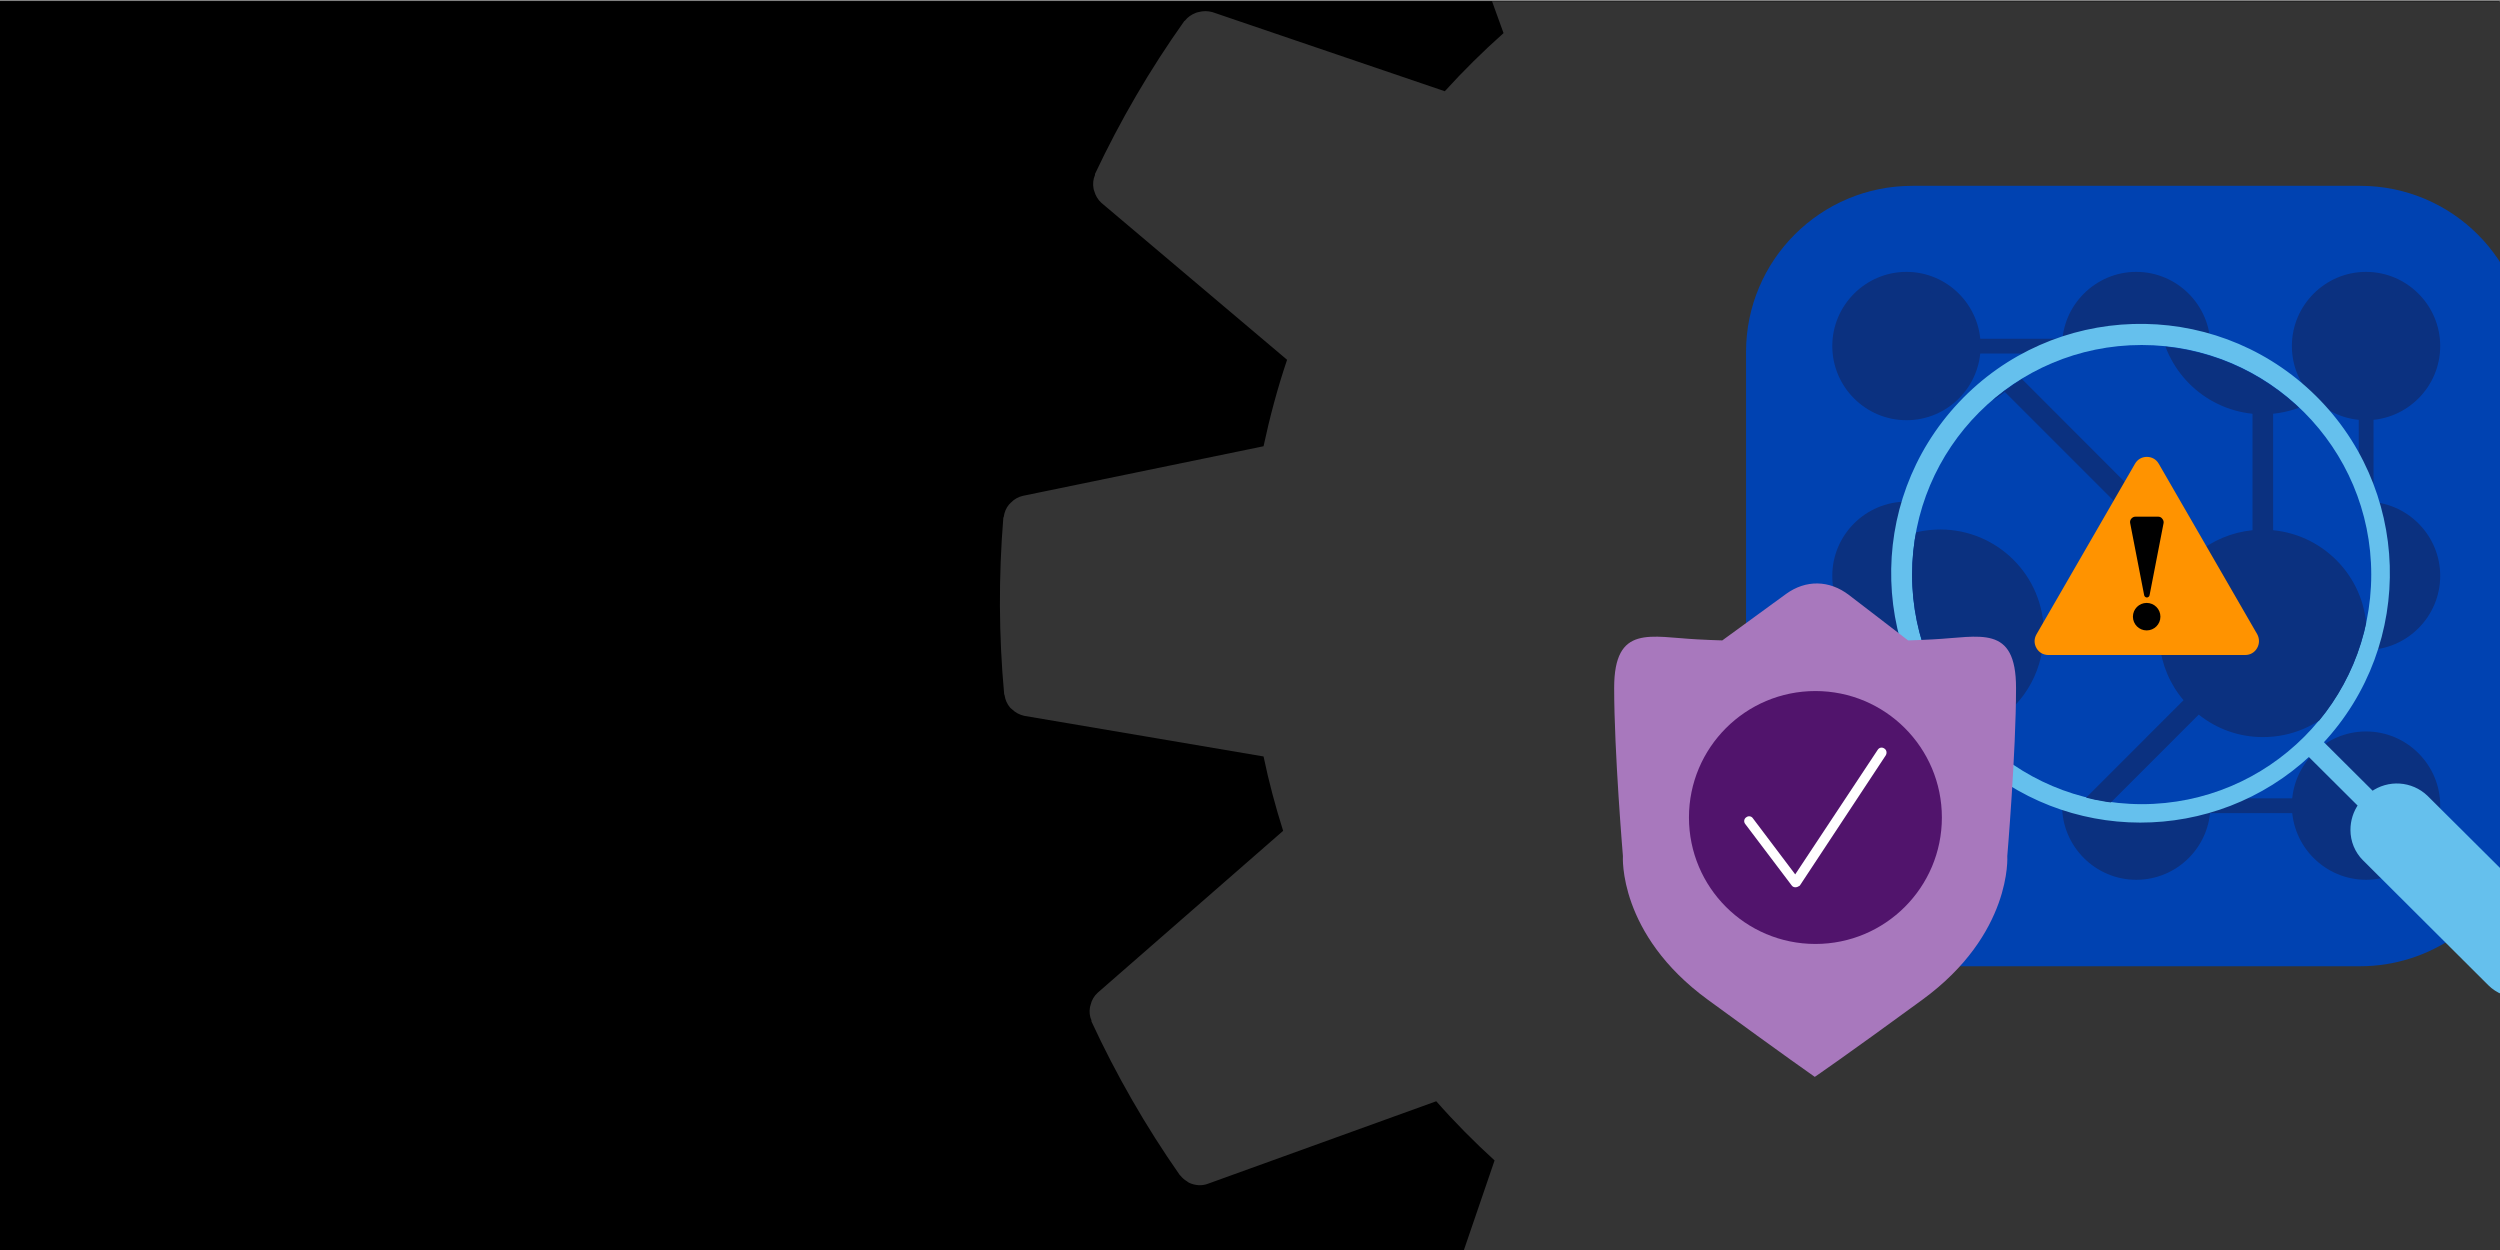 <svg xml:space="preserve" style="enable-background:new 0 0 1200 600;" viewBox="0 0 1200 600" y="0px" x="0px" xmlns:xlink="http://www.w3.org/1999/xlink" xmlns="http://www.w3.org/2000/svg" id="Layer_1" version="1.1">
<rect x="0" y="0" width="1200" height="600" fill="#808080" stroke="none"/>
<style type="text/css">
	.st0{clip-path:url(#SVGID_00000006708574251080570820000013119296963952905407_);}
	.st1{fill:#343434;}
	.st2{fill:#0042B1;}
	.st3{fill:#0B3180;}
	.st4{fill:#65C0ED;stroke:#65C0ED;stroke-width:2.57;stroke-miterlimit:10;}
	.st5{fill:none;}
	.st6{clip-path:url(#SVGID_00000161622372447060287870000013299678081540229775_);}
	.st7{fill:#FF9300;}
	.st8{fill:#A878BD;}
	.st9{fill:#51146C;}
	.st10{fill:#FFFFFF;}
</style>
<g id="bg">
	<rect height="600" width="1199.6" y="0.5"></rect>
</g>
<g id="BIG-IP_Next_Gear">
	<g>
		<defs>
			<rect height="599.4" width="1203.2" y="0.6" x="-3.2" id="SVGID_1_"></rect>
		</defs>
		<clipPath id="SVGID_00000175308741310277156950000005658297355956124579_">
			<use style="overflow:visible;" xlink:href="#SVGID_1_"></use>
		</clipPath>
		<g style="clip-path:url(#SVGID_00000175308741310277156950000005658297355956124579_);">
			<path d="M1442.5,242.9c0-0.2-0.2-0.3-0.2-0.5c-0.3-2.2-1.2-4.2-2.7-5.9c-0.3-0.3-0.5-0.6-0.8-0.8
				c-1.6-1.7-3.7-2.8-6-3.2l-114.9-19.3c-2.6-12.1-5.7-24-9.4-35.7l88.8-77.9c3.6-3.4,4.8-8.7,3-13.3v-0.5
				c-11.9-25.7-26.1-50.3-42.3-73.5c-0.2-0.3-0.4-0.4-0.6-0.6c-0.3-0.4-0.7-0.8-1.2-1.2c-0.7-0.6-1.4-1.1-2.2-1.6
				c-0.4-0.2-0.9-0.5-1.3-0.7c-0.9-0.4-1.9-0.6-2.9-0.7c-0.4-0.1-0.8-0.1-1.1-0.2c-1.5-0.1-2.9,0.2-4.3,0.6l-109.6,39.8
				c-8.8-9.9-18.1-19.3-27.9-28.2l38-111.7c0.7-2.2,0.7-4.5,0-6.7c-0.1-0.4-0.2-0.8-0.3-1.2c-0.8-2.1-2.1-3.8-3.8-5.2
				c-0.1,0-0.1-0.3-0.2-0.3c-23.1-16.4-47.7-30.6-73.3-42.7h-0.5c-2-0.9-4.3-1.2-6.5-0.8c-0.3,0.1-0.7,0.2-1,0.3
				c-2.3,0.5-4.4,1.8-5.9,3.6L1077.9-56c-13.5-4.5-27.3-8.3-41.2-11.2l-24-115.6c-0.5-2.2-1.7-4.2-3.4-5.7c-0.3-0.4-0.7-0.7-1-1
				c-1.7-1.4-3.7-2.3-5.9-2.5c0,0-0.2,0-0.3-0.1c-28.2-2.3-56.6-2.1-84.8,0.5c-0.2,0-0.4,0.2-0.6,0.3c-2.6,0.3-5,1.6-6.8,3.6
				c-1.6,1.6-2.6,3.6-3.1,5.8L887.3-67.1c-12,2.5-23.9,5.7-35.7,9.4l-77.8-88.8c-1.5-1.7-3.5-2.9-5.8-3.4c-0.4-0.1-0.8-0.2-1.2-0.3
				c-2.1-0.3-4.3-0.1-6.3,0.7h-0.5c-25.7,11.9-50.3,26.1-73.5,42.3c-0.1,0-0.2,0.3-0.3,0.4c-1.8,1.3-3.1,3.2-3.9,5.2
				c-0.1,0.4-0.2,0.7-0.3,1.1c-0.7,2.2-0.6,4.6,0.1,6.8l39.6,109.6c-9.9,8.8-19.3,18.1-28.2,27.9L581.9,5.8c-2.2-0.6-4.4-0.6-6.6,0
				c-0.5,0.1-0.9,0.2-1.4,0.4c-2,0.8-3.8,2-5.1,3.7c0,0.1-0.3,0.1-0.4,0.3c-16.4,23.1-30.7,47.6-42.8,73.3v0.5
				c-0.9,2-1.1,4.3-0.7,6.5c0,0.4,0.2,0.7,0.3,1.1c0.6,2.2,1.8,4.3,3.5,5.8l89.1,75.3c-4.6,13.6-8.3,27.5-11.3,41.5l-115.5,23.8
				c-2.2,0.5-4.2,1.6-5.8,3.3c-0.3,0.3-0.6,0.6-0.9,0.9c-1.4,1.7-2.2,3.7-2.5,5.9c0,0.2-0.2,0.3-0.2,0.4
				c-2.3,28.2-2.2,56.5,0.4,84.7c0,0.2,0.2,0.3,0.2,0.5c0.3,2.2,1.2,4.2,2.6,5.9c0.3,0.3,0.6,0.6,0.9,0.8c1.6,1.6,3.7,2.7,5.9,3.2
				l114.9,19.5c2.5,12,5.7,24,9.4,35.7l-89,77.7c-1.7,1.5-2.9,3.6-3.4,5.8c-0.1,0.4-0.2,0.8-0.3,1.1c-0.4,2.2-0.2,4.4,0.7,6.4v0.5
				c11.9,25.7,26.1,50.4,42.3,73.6c0.1,0.2,0.4,0.3,0.5,0.5c0.8,1,1.8,1.9,3,2.6c0.3,0.2,0.6,0.5,1,0.7c1.5,0.7,3.1,1.1,4.7,1.2h0.4
				c1.4,0,2.7-0.2,4-0.7l109.6-39.6c8.8,10,18.2,19.5,28,28.4l-38.2,111.6c-0.7,2.2-0.7,4.5,0,6.7c0.1,0.4,0.2,0.8,0.3,1.2
				c0.7,2,2,3.8,3.8,5.2c0.1,0,0.1,0.3,0.3,0.4c23.1,16.4,47.6,30.7,73.2,42.8c0.3,0,0.5,0,0.8,0.2c1,0.3,1.9,0.6,2.9,0.7
				c0.4,0.1,0.9,0.2,1.3,0.3c0.2,0,0.3,0,0.5,0c1.1-0.1,2.3-0.3,3.3-0.7c0.4-0.1,0.8-0.2,1.3-0.3c1.5-0.7,2.9-1.7,3.9-3l75.3-89
				c13.9,4.7,28.2,8.5,42.6,11.5L913,760c0.5,2.3,1.7,4.5,3.5,6.1c0.1,0,0.2,0.3,0.4,0.4c1.8,1.5,3.9,2.4,6.2,2.6
				c0.2,0,0.3,0.2,0.5,0.2h1c12.7,1,25.4,1.5,38.1,1.5c15.3,0,30.6-0.7,45.7-2.2c0.2,0,0.3-0.2,0.6-0.2c2.3-0.3,4.4-1.3,6.1-2.8
				c0.2-0.1,0.3-0.3,0.4-0.5c1.8-1.7,2.9-3.9,3.4-6.3l19.3-114.9c12-2.6,23.9-5.7,35.7-9.4l77.9,88.8c1.1,1.2,2.4,2.2,3.9,2.9
				c0.5,0.2,0.9,0.3,1.4,0.3c1,0.4,2.1,0.6,3.2,0.7h0.4c0.5-0.1,0.9-0.2,1.4-0.3c1-0.1,2-0.3,2.9-0.7c0.2,0,0.4,0,0.6-0.1
				c25.7-11.9,50.3-26.1,73.5-42.3c0.2,0,0.2-0.3,0.3-0.5c1.8-1.3,3.1-3.2,3.8-5.2c0.1-0.4,0.2-0.8,0.3-1.1c0.7-2.2,0.6-4.6-0.1-6.8
				l-39.8-109.5c9.9-8.8,19.3-18.1,28.2-27.9l111.7,37.9c1.2,0.4,2.5,0.6,3.8,0.6h0.4c1.7,0,3.4-0.5,4.9-1.2
				c0.1-0.1,0.2-0.2,0.3-0.3c1.4-0.8,2.6-1.8,3.6-3.1c0.1-0.1,0.3-0.2,0.4-0.3c16.4-23.1,30.7-47.7,42.7-73.3v-0.6
				c0.8-2,1.1-4.3,0.7-6.5c-0.1-0.4-0.2-0.8-0.3-1.1c-0.6-2.3-1.8-4.3-3.6-5.8l-89.2-75.2c4.6-13.6,8.3-27.5,11.2-41.5l115.5-24
				c2.2-0.5,4.2-1.7,5.8-3.3c0.3-0.3,0.6-0.6,0.9-0.9c1.4-1.7,2.2-3.7,2.5-5.9c0-0.2,0.2-0.3,0.2-0.4
				C1445.3,299.6,1445.1,271.2,1442.5,242.9L1442.5,242.9z" class="st1"></path>
			<g id="app">
				<path d="M1156.5,460.2c32.6-10.1,56.2-40.4,56.2-76.2v-215c0-44.1-35.7-79.8-79.8-79.8h-215
					c-44.1,0-79.8,35.7-79.8,79.8v215c0,44.1,35.7,79.8,79.8,79.8h215C1141.2,463.8,1149.1,462.5,1156.5,460.2" class="st2"></path>
			</g>
			<circle r="32" cy="166.1" cx="915.1" class="st3"></circle>
			<path d="M915.1,201.7c-19.6,0-35.6-16-35.6-35.6s16-35.6,35.6-35.6s35.6,16,35.6,35.6S934.8,201.7,915.1,201.7z
				 M915.1,137.7c-15.7,0-28.5,12.8-28.5,28.5s12.8,28.5,28.5,28.5s28.5-12.8,28.5-28.5S930.8,137.7,915.1,137.7z" class="st3"></path>
			<circle r="32" cy="166.1" cx="1025.4" class="st3"></circle>
			<path d="M1025.4,201.7c-19.6,0-35.6-16-35.6-35.6s16-35.6,35.6-35.6s35.6,16,35.6,35.6S1045.1,201.7,1025.4,201.7z
				 M1025.4,137.7c-15.7,0-28.5,12.8-28.5,28.5s12.8,28.5,28.5,28.5c15.7,0,28.5-12.8,28.5-28.5S1041.1,137.7,1025.4,137.7z" class="st3"></path>
			<circle r="32" cy="166.1" cx="1135.7" class="st3"></circle>
			<path d="M1135.7,201.7c-19.6,0-35.6-16-35.6-35.6s16-35.6,35.6-35.6s35.6,16,35.6,35.6S1155.3,201.7,1135.7,201.7z
				 M1135.7,137.7c-15.7,0-28.5,12.8-28.5,28.5s12.8,28.5,28.5,28.5s28.5-12.8,28.5-28.5S1151.4,137.7,1135.7,137.7z" class="st3"></path>
			<circle r="32" cy="276.4" cx="915.1" class="st3"></circle>
			<path d="M915.1,312c-19.6,0-35.6-16-35.6-35.6s16-35.6,35.6-35.6s35.6,16,35.6,35.6S934.8,312,915.1,312L915.1,312z
				 M915.1,248c-15.7,0-28.5,12.8-28.5,28.5s12.8,28.5,28.5,28.5s28.5-12.8,28.5-28.5S930.8,248,915.1,248L915.1,248z" class="st3"></path>
			<circle r="32" cy="276.4" cx="1025.4" class="st3"></circle>
			<path d="M1025.4,312c-19.6,0-35.6-16-35.6-35.6s16-35.6,35.6-35.6s35.6,16,35.6,35.6S1045.1,312,1025.4,312
				L1025.4,312z M1025.4,248c-15.7,0-28.5,12.8-28.5,28.5s12.8,28.5,28.5,28.5c15.7,0,28.5-12.8,28.5-28.5S1041.1,248,1025.4,248
				L1025.4,248z" class="st3"></path>
			<circle r="32" cy="276.4" cx="1135.7" class="st3"></circle>
			<path d="M1135.7,312c-19.6,0-35.6-16-35.6-35.6s16-35.6,35.6-35.6s35.6,16,35.6,35.6S1155.3,312,1135.7,312
				L1135.7,312z M1135.7,248c-15.7,0-28.5,12.8-28.5,28.5s12.8,28.5,28.5,28.5s28.5-12.8,28.5-28.5S1151.4,248,1135.7,248
				L1135.7,248z" class="st3"></path>
			<circle r="32" cy="386.7" cx="915.1" class="st3"></circle>
			<path d="M915.1,422.3c-19.6,0-35.6-16-35.6-35.6s16-35.6,35.6-35.6s35.6,16,35.6,35.6S934.8,422.3,915.1,422.3z
				 M915.1,358.3c-15.7,0-28.5,12.8-28.5,28.5s12.8,28.5,28.5,28.5s28.5-12.8,28.5-28.5S930.8,358.3,915.1,358.3z" class="st3"></path>
			<circle r="32" cy="386.7" cx="1025.4" class="st3"></circle>
			<path d="M1025.4,422.3c-19.6,0-35.6-16-35.6-35.6s16-35.6,35.6-35.6s35.6,16,35.6,35.6S1045.1,422.3,1025.4,422.3z
				 M1025.4,358.3c-15.7,0-28.5,12.8-28.5,28.5s12.8,28.5,28.5,28.5c15.7,0,28.5-12.8,28.5-28.5S1041.1,358.3,1025.4,358.3z" class="st3"></path>
			<circle r="32" cy="386.7" cx="1135.7" class="st3"></circle>
			<path d="M1135.7,422.3c-19.6,0-35.6-16-35.6-35.6s16-35.6,35.6-35.6s35.6,16,35.6,35.6S1155.3,422.3,1135.7,422.3z
				 M1135.7,358.3c-15.7,0-28.5,12.8-28.5,28.5s12.8,28.5,28.5,28.5s28.5-12.8,28.5-28.5S1151.4,358.3,1135.7,358.3z" class="st3"></path>
			<rect height="7.1" width="46.2" class="st3" y="162.6" x="947.2"></rect>
			<rect height="7.1" width="46.2" class="st3" y="272.9" x="1057.4"></rect>
			<rect height="7.1" width="46.2" class="st3" y="383.2" x="1057.4"></rect>
			<rect height="44.6" width="7.1" class="st3" y="200.5" x="1132.2"></rect>
			
				<rect height="91.8" width="7.1" class="st3" transform="matrix(0.707 -0.707 0.707 0.707 159.731 828.721)" y="175.6" x="1076.7"></rect>
			
				<rect height="7.1" width="92" class="st3" transform="matrix(0.707 -0.707 0.707 0.707 127.629 751.125)" y="217.9" x="924.5"></rect>
			
				<rect height="7.1" width="92" class="st3" transform="matrix(0.707 -0.707 0.707 0.707 81.828 861.685)" y="328.5" x="1035.1"></rect>
			
				<rect height="92" width="7.1" class="st3" transform="matrix(0.707 -0.707 0.707 0.707 49.153 782.975)" y="286.2" x="966.2"></rect>
			
				<rect height="7.1" width="92.1" class="st3" transform="matrix(0.707 -0.707 0.707 0.707 49.046 784.837)" y="329.7" x="925.9"></rect>
			<path d="M1164.3,382.9c-7-6.7-17.8-7.4-25.6-1.7l-25-24.9c44.8-47.6,42.5-122.6-5.1-167.4
				c-47.6-44.8-122.6-42.5-167.4,5.1c-44.8,47.6-42.5,122.6,5.1,167.4c45.5,42.8,116.4,42.9,162,0.2l25,24.9
				c-2.5,3.5-3.8,7.6-3.8,11.9c0,5.1,2,10,5.6,13.6l60.2,60c3.6,3.6,8.6,5.6,13.7,5.5c5.6,0,10.9-2.3,14.9-6.2
				c4-3.9,6.2-9.2,6.3-14.8c0-5.1-2-10-5.6-13.6L1164.3,382.9L1164.3,382.9z M917.8,275.8c0-60.9,49.3-110.2,110.2-110.2
				c60.9,0,110.2,49.3,110.2,110.2S1088.9,386,1028,386C967.2,385.9,917.9,336.6,917.8,275.8L917.8,275.8z" class="st4"></path>
			<path d="M917.8,275.8c0-60.9,49.3-110.2,110.2-110.2c60.9,0,110.2,49.3,110.2,110.2S1088.9,386,1028,386
				C967.2,385.9,917.9,336.6,917.8,275.8L917.8,275.8z" class="st2"></path>
			<path d="M917.8,275.8c0-60.9,49.3-110.2,110.2-110.2c60.9,0,110.2,49.3,110.2,110.2S1088.9,386,1028,386
				C967.2,385.9,917.9,336.6,917.8,275.8L917.8,275.8z" class="st5"></path>
			<g>
				<defs>
					<path d="M917.8,276c0-60.9,49.3-110.2,110.2-110.2
						c60.9,0,110.2,49.3,110.2,110.2s-49.3,110.2-110.2,110.2C967.2,386.1,917.9,336.8,917.8,276L917.8,276z" id="SVGID_00000067955413818064612710000017053886352602469505_"></path>
				</defs>
				<clipPath id="SVGID_00000067193725494552294390000003911949656230754723_">
					<use style="overflow:visible;" xlink:href="#SVGID_00000067955413818064612710000017053886352602469505_"></use>
				</clipPath>
				<g style="clip-path:url(#SVGID_00000067193725494552294390000003911949656230754723_);">
					<g id="network-connected-circles">
						<path d="M970.4,428l85-85c8.7,7,19.5,10.8,30.7,10.8c27.5,0.1,49.8-22.2,49.9-49.7c0.1-25.6-19.4-47.1-44.9-49.6
							v-55.9c27.4-2.8,47.4-27.2,44.7-54.6s-27.2-47.4-54.6-44.7c-27.4,2.8-47.4,27.2-44.7,54.6c2.4,23.6,21.1,42.3,44.7,44.7v55.9
							c-9.9,1-19.3,4.9-26.9,11.3l-84.7-84.8c7.6-8.9,11.8-20.2,11.8-31.9c0.1-27.5-22.1-49.9-49.5-50c-25.7-0.1-47.3,19.4-49.8,45
							h-55.9c-2.8-27.4-27.2-47.4-54.6-44.7c-27.4,2.8-47.4,27.2-44.7,54.6s27.2,47.4,54.6,44.7c23.6-2.4,42.3-21.1,44.7-44.7H882
							c1,9.8,4.9,19.2,11.2,26.8l-84.8,84.8c-8.9-7.5-20.1-11.7-31.7-11.7c-27.6,0-49.9,22.3-49.9,49.9s22.3,49.9,49.9,49.9
							c11.1,0,21.8-3.8,30.5-10.7l41.2,41.2l-37.8,37.9c-20.2-18.6-51.7-17.4-70.3,2.8c-18.7,20.2-17.4,51.7,2.8,70.3
							c20.2,18.7,51.7,17.4,70.3-2.8c16-17.4,17.6-43.6,3.8-62.9l38.3-38.3l36.7,36.7c-6.9,8.7-10.7,19.4-10.8,30.5
							c-0.1,27.5,22.1,49.9,49.5,50c25.7,0.1,47.3-19.4,49.8-45h55.9c2.8,27.4,27.2,47.4,54.6,44.7c27.4-2.8,47.4-27.2,44.7-54.6
							c-2.8-27.4-27.2-47.4-54.6-44.7c-23.6,2.4-42.3,21-44.7,44.7h-55.9C979.8,444.3,976.3,435.4,970.4,428L970.4,428z
							 M814.4,336.3c15.8-18,16.2-44.9,1-63.4l84.9-84.9c18,14.9,44,14.9,62,0.1l84.9,84.9c-5.9,7.5-9.6,16.5-10.5,26h-55.9
							c-2.7-27.4-27.1-47.3-54.4-44.6c-27.3,2.7-47.3,27.1-44.6,54.4c1.1,10.9,5.7,21.1,13.2,29.1l-39.4,39.4L814.4,336.3
							L814.4,336.3z M902.4,344.5c22.2,16,53.1,11,69.1-11.1c5.2-7.2,8.3-15.6,9.2-24.4h55.9c1,10,5,19.5,11.5,27.1l-84.7,84.7
							c-18.5-16.1-46-16.1-64.4,0.1l-36.6-36.5L902.4,344.5L902.4,344.5z" class="st3"></path>
					</g>
				</g>
			</g>
			<path d="M1083.4,311.1c-1.2,2.1-3.3,3.3-5.7,3.3h-94.5c-2.4,0-4.5-1.2-5.7-3.3c-1.2-2.1-1.2-4.5,0-6.6l47.3-81.9
				c1.2-2.1,3.3-3.3,5.7-3.3s4.5,1.2,5.7,3.3l47.3,81.9C1084.6,306.6,1084.6,309,1083.4,311.1L1083.4,311.1L1083.4,311.1z" class="st7"></path>
			<circle r="6.6" cy="296" cx="1030.4"></circle>
			<path d="M1035.9,248H1025c-0.8,0-1.5,0.4-2,1s-0.7,1.4-0.5,2.2l6.7,34.5c0.1,0.6,0.7,1.1,1.3,1.1s1.2-0.5,1.3-1.1l6.7-34.5
				c0.2-0.8-0.1-1.6-0.6-2.2C1037.4,248.3,1036.7,248,1035.9,248L1035.9,248L1035.9,248z"></path>
			<path d="M927.8,306.9c-4,0.2-7.9,0.4-11.9,0.5l0,0l-28.4-21.8c-9.4-7.2-20.7-7.4-30.2-0.5l-30.6,22.3
				c-4-0.1-7.9-0.3-11.9-0.5c-22.5-1.1-40-7.5-40,23.3s4.2,80.7,4.2,80.7s-2.5,37.4,40.8,69c37.2,27.2,51.3,37,51.3,37l0,0
				c0,0,14.4-9.8,51.6-37c43.3-31.6,40.8-69,40.8-69s4.2-49.9,4.2-80.7S950.3,305.8,927.8,306.9" class="st8"></path>
			<circle r="60.7" cy="392.4" cx="871.4" class="st9"></circle>
			<path d="M861.8,425.9c-0.7,0-1.4-0.3-1.8-0.9l-22.3-29.5c-0.8-1-0.6-2.5,0.5-3.2c1-0.8,2.5-0.6,3.2,0.5l20.3,26.9
				l39.6-59.8c0.7-1.1,2.1-1.4,3.2-0.6c1.1,0.7,1.3,2.1,0.7,3.2l-41.3,62.6C863.3,425.5,862.6,425.9,861.8,425.9L861.8,425.9
				L861.8,425.9z" class="st10"></path>
		</g>
	</g>
</g>
</svg>
